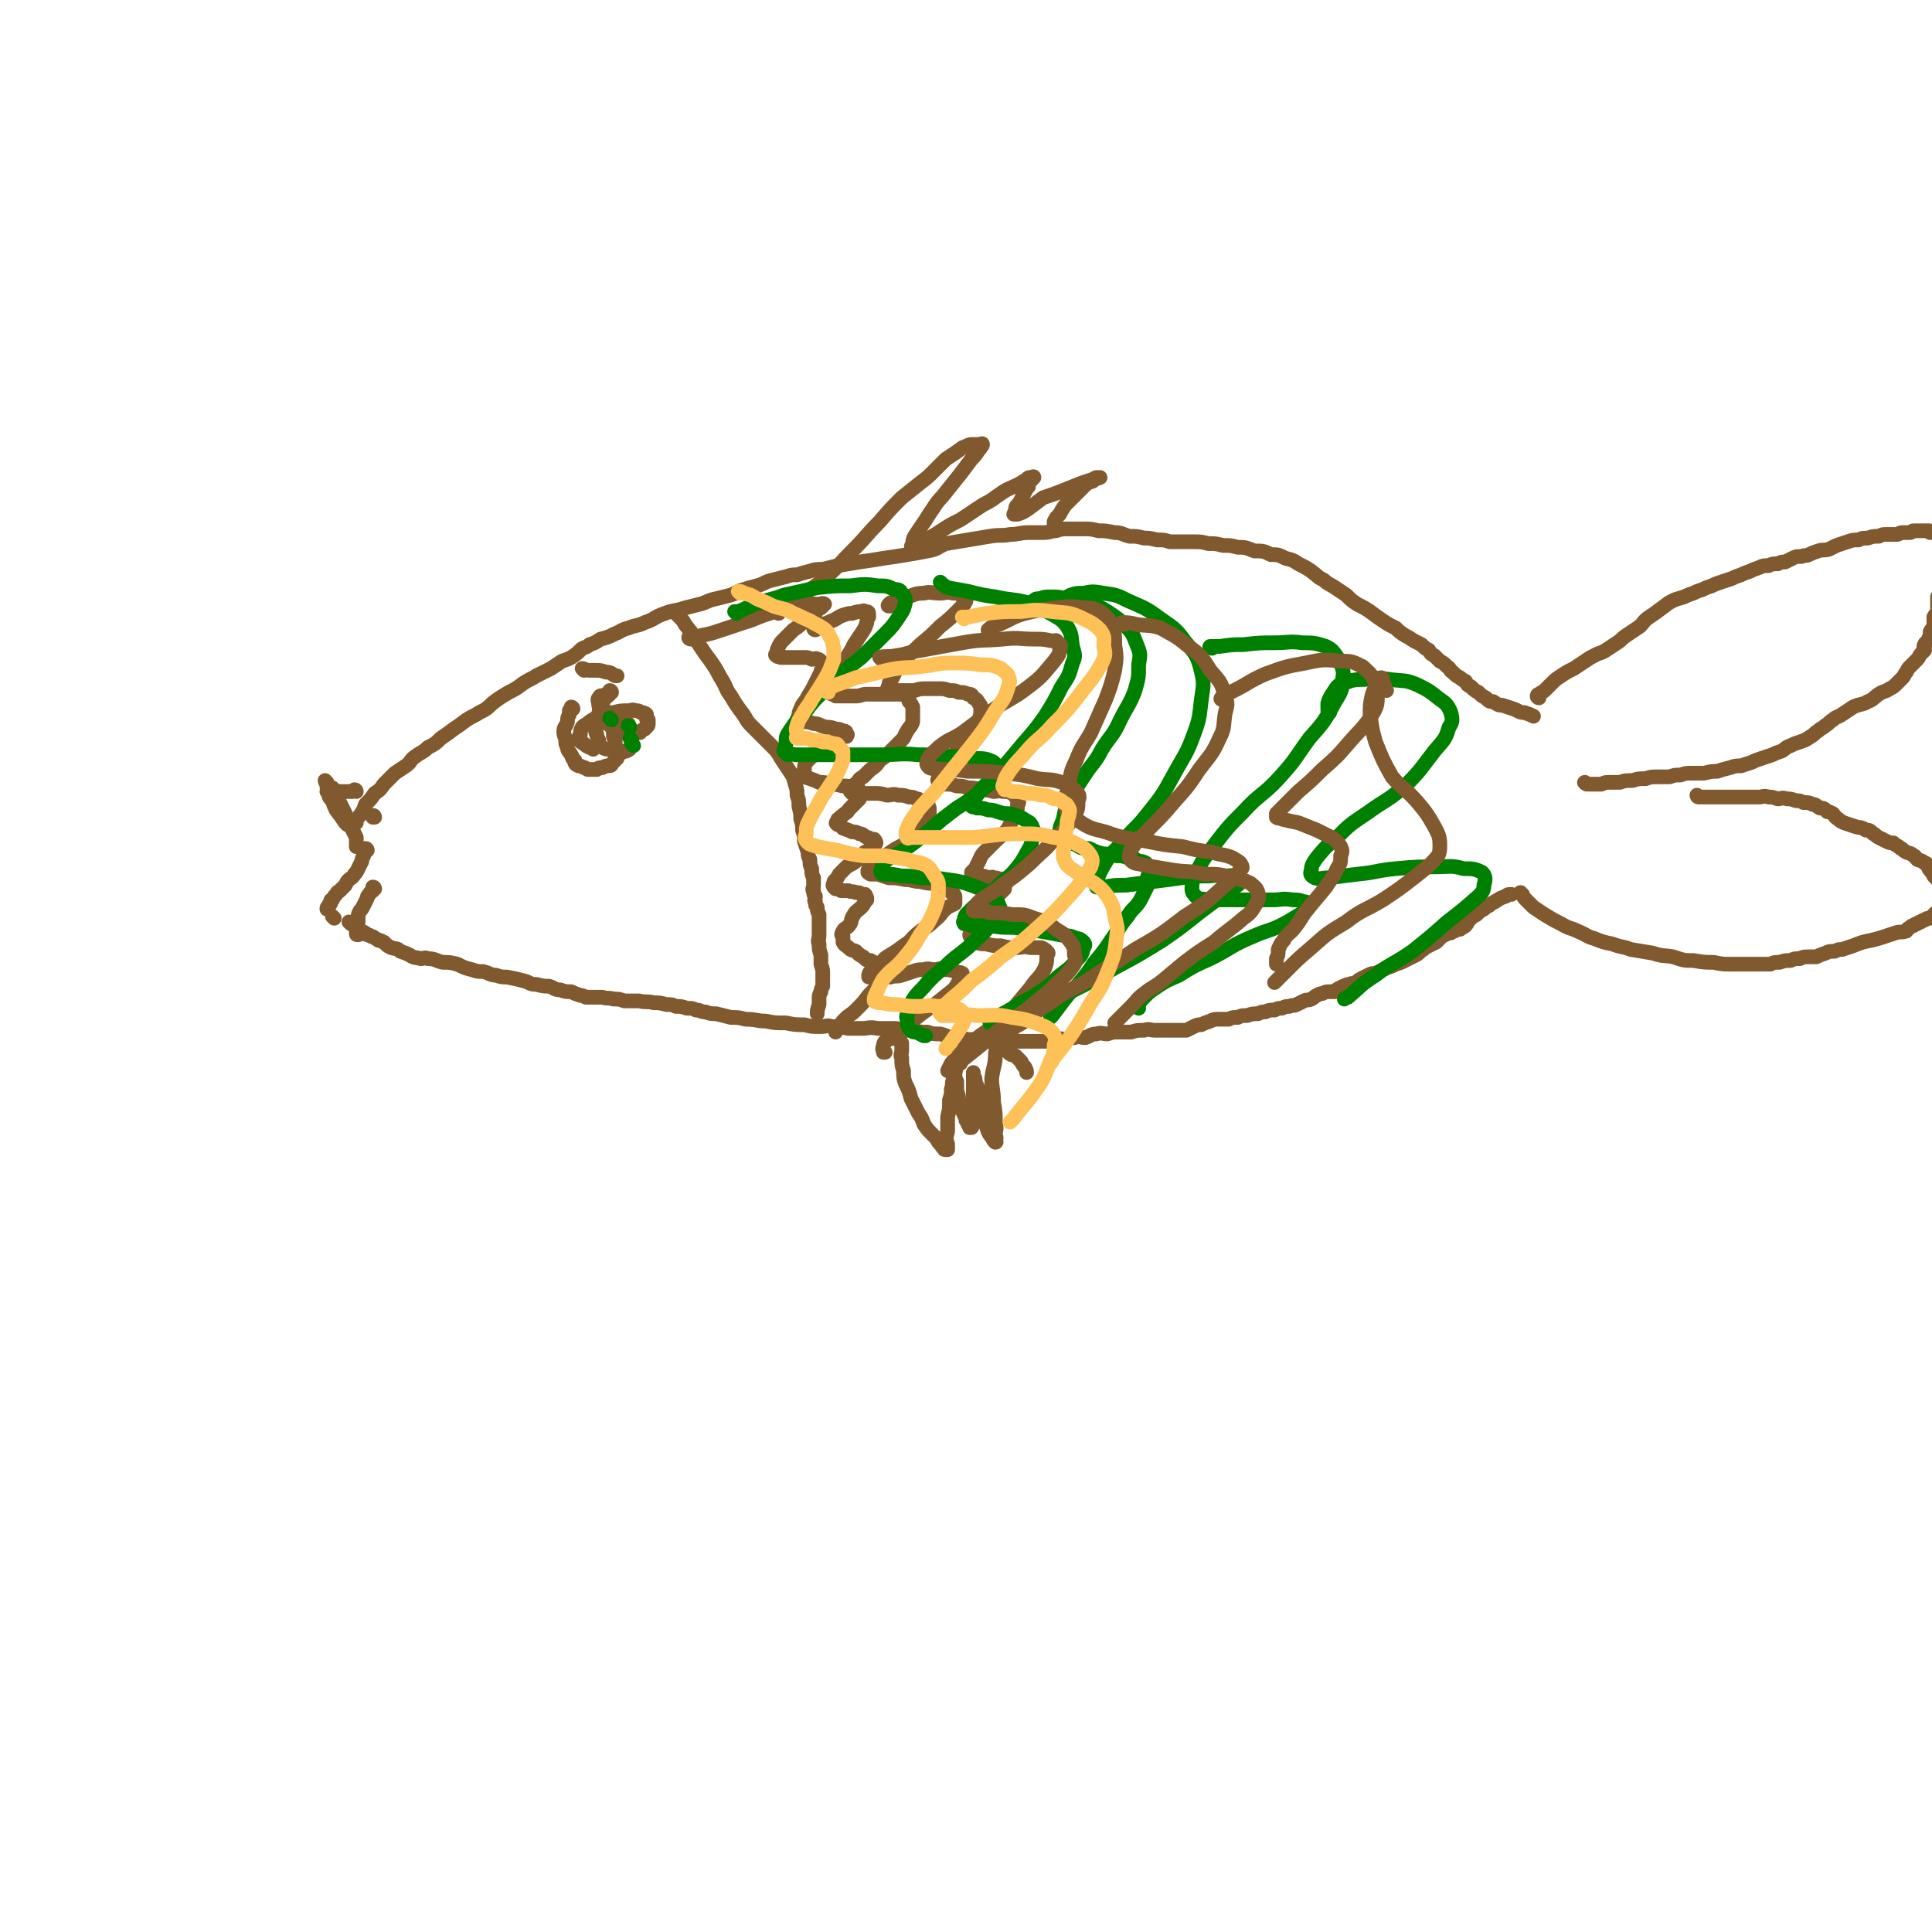 <svg viewBox='0 0 1052 1052' version='1.1' xmlns='http://www.w3.org/2000/svg' xmlns:xlink='http://www.w3.org/1999/xlink'><g fill='none' stroke='#81592F' stroke-width='8' stroke-linecap='round' stroke-linejoin='round'><path d='M194,448c0,0 -1,0 -1,-1 0,0 1,0 1,0 1,-2 1,-2 2,-3 2,-3 2,-3 3,-6 3,-3 3,-3 5,-6 3,-2 3,-2 5,-5 3,-3 3,-3 6,-6 3,-2 3,-2 6,-4 3,-2 2,-3 5,-5 4,-3 4,-2 7,-5 4,-2 4,-2 7,-5 3,-2 3,-2 7,-5 3,-2 3,-2 7,-5 3,-2 4,-2 7,-4 4,-2 4,-2 7,-5 4,-3 4,-3 9,-6 4,-2 4,-2 8,-5 3,-2 4,-2 7,-4 4,-2 4,-2 8,-4 3,-2 3,-2 6,-4 3,-1 3,-1 5,-2 3,-2 3,-2 5,-4 2,-2 3,-1 5,-3 3,-1 3,-1 6,-3 4,-1 4,-1 8,-3 3,-1 3,-2 7,-3 5,-2 5,-1 9,-3 6,-2 5,-3 11,-5 5,-2 5,-1 11,-3 4,-1 4,-1 8,-2 4,-1 4,-2 9,-3 4,-1 4,-1 8,-2 3,-1 3,-2 7,-3 3,-1 3,-1 7,-2 4,-1 4,-2 8,-3 4,-1 4,-1 8,-2 3,-1 3,-1 6,-1 3,-1 3,-1 7,-2 3,-1 3,-1 7,-1 4,-1 4,-1 8,-2 6,-1 6,-1 12,-2 7,-1 7,-1 13,-2 7,-1 7,-1 13,-2 6,-1 6,-1 11,-2 6,-1 5,-2 10,-4 6,-1 6,-1 12,-2 6,-1 6,-1 12,-2 6,-1 6,0 11,-1 5,0 5,-1 10,-1 4,0 4,0 8,0 4,0 4,-1 7,-1 3,-1 3,-1 7,-1 4,0 4,0 8,0 4,0 4,0 8,1 4,0 4,0 9,1 4,0 4,1 8,2 4,0 4,0 8,1 3,0 3,0 7,1 4,0 4,0 7,1 4,0 4,0 7,0 3,0 3,0 6,0 4,0 4,0 8,1 4,0 4,0 8,1 4,0 4,0 8,1 4,0 4,0 9,2 5,0 5,0 9,2 4,0 4,0 8,2 4,1 4,1 7,3 4,2 4,2 7,4 4,3 3,3 7,5 2,2 3,2 6,4 3,2 3,2 6,4 3,3 3,3 6,5 4,2 4,2 7,4 4,3 4,3 7,5 3,2 3,2 7,4 2,2 2,2 5,4 2,1 2,1 5,3 2,1 2,1 4,2 2,2 2,2 4,3 1,2 1,2 3,3 1,1 1,1 3,3 2,1 2,1 4,3 2,1 1,2 3,3 2,2 2,2 4,3 1,1 1,1 3,2 1,2 1,2 3,3 2,2 2,2 4,3 2,2 2,2 4,3 2,2 2,2 4,2 3,2 3,2 5,2 3,1 3,1 6,2 3,1 3,2 6,2 3,1 3,1 5,2 0,0 0,0 0,0 '/><path d='M191,503c0,0 -1,-1 -1,-1 1,1 1,1 3,2 0,1 1,1 2,2 1,0 1,1 2,1 2,1 2,1 3,2 2,0 1,1 3,1 1,1 2,1 3,2 2,0 2,1 3,1 2,2 2,2 4,3 3,1 3,0 5,2 3,1 3,1 5,2 3,2 3,1 6,2 2,0 2,-1 4,0 4,0 4,1 8,2 4,0 4,0 8,1 4,2 4,2 8,3 3,1 3,1 6,1 4,1 4,2 7,2 3,1 3,1 6,1 5,1 5,1 9,2 4,1 3,2 7,2 4,1 4,1 7,1 3,1 3,2 6,2 3,1 3,1 6,1 2,1 2,1 5,2 1,0 1,0 3,1 2,0 2,0 3,0 3,0 3,0 6,0 3,1 3,0 6,1 3,0 3,0 6,1 4,0 4,0 8,0 4,1 4,0 8,1 3,0 3,0 7,1 3,0 3,0 5,1 3,0 3,0 6,1 3,0 3,0 5,1 3,0 2,1 5,1 3,1 3,1 6,1 4,1 4,1 8,2 4,0 4,0 8,1 6,0 6,1 11,1 5,1 5,1 11,1 5,1 5,1 10,1 4,1 4,1 9,1 3,0 3,-1 6,0 4,0 4,0 9,1 3,0 3,0 7,0 4,0 4,-1 9,0 5,0 5,0 10,0 5,1 5,1 10,1 3,1 3,1 7,1 3,1 3,1 7,1 4,1 4,2 8,2 3,1 3,0 7,1 3,0 3,0 7,1 3,0 3,0 6,0 3,0 3,0 6,0 3,0 3,0 7,0 3,0 3,0 6,0 2,0 2,0 5,0 3,0 3,0 6,0 2,-1 2,-1 5,-1 3,-1 3,0 5,0 2,-1 2,-1 5,-1 3,-1 3,0 6,0 3,-1 3,-2 6,-2 3,-1 3,0 6,0 3,-1 3,-1 6,-1 3,0 3,0 7,0 3,-1 3,-1 7,-1 3,-1 3,0 6,0 3,0 3,0 6,0 1,0 1,0 3,0 2,0 2,0 4,0 2,0 2,0 4,0 2,-1 2,-1 4,-2 2,-1 2,-1 4,-1 2,-1 2,-1 5,-2 2,-1 2,-1 5,-1 2,0 2,0 5,0 2,-1 2,-1 5,-1 2,-1 2,-1 5,-1 3,-1 3,-1 6,-1 2,-1 2,-1 4,-1 2,-1 2,-1 5,-1 2,-1 2,-1 4,-1 2,-1 2,-1 4,-1 2,-1 2,0 4,-1 2,-1 2,-1 4,-2 2,-1 2,0 4,-1 2,-1 1,-1 3,-2 2,-1 2,-1 3,-1 2,-1 2,-1 4,-1 1,0 2,0 3,0 1,-1 0,-1 1,-1 1,-1 1,-1 2,-1 1,-1 1,-1 2,-1 1,-1 2,-1 3,-1 1,-1 1,0 3,-1 2,-1 1,-1 3,-2 2,-1 2,-1 4,-2 2,-1 2,-1 4,-1 2,-1 2,-1 4,-2 2,-1 2,-1 5,-2 2,-1 2,-1 5,-2 2,-1 2,-1 4,-2 2,-1 2,-1 4,-2 2,-1 2,-2 4,-3 1,-1 1,-1 3,-2 2,-1 2,-1 4,-2 1,-1 1,-1 2,-2 1,-1 1,-1 1,-1 1,-1 1,-1 2,-1 1,-1 0,-1 1,-1 1,-1 1,0 2,0 1,-1 1,-1 2,-1 1,-1 2,-1 3,-1 1,-1 2,-1 3,-2 1,-1 1,-2 2,-3 2,-2 2,-2 4,-3 2,-2 2,-2 4,-3 1,-1 1,-1 3,-2 1,-1 1,-1 3,-2 3,-2 3,-2 6,-3 1,-1 1,-1 3,-1 '/><path d='M838,380c0,0 -1,0 -1,-1 0,0 0,-1 1,-1 1,-1 2,-1 3,-2 2,-2 2,-2 4,-4 2,-2 2,-2 5,-4 3,-2 3,-2 7,-4 3,-2 3,-2 6,-4 3,-2 3,-2 7,-4 3,-1 3,-1 6,-3 3,-2 3,-2 6,-4 2,-2 2,-2 5,-4 3,-2 3,-2 6,-4 2,-2 2,-3 5,-5 3,-2 3,-2 7,-5 3,-2 2,-2 6,-4 2,-1 3,-1 6,-2 2,-1 2,-1 5,-2 2,-1 2,-1 5,-2 2,-1 2,-1 5,-2 2,-1 2,-1 5,-2 3,-1 3,-1 6,-2 2,-1 2,-1 5,-2 2,-1 2,-1 5,-2 2,-1 2,-1 5,-2 2,-1 2,-1 5,-1 2,-1 2,-1 5,-1 2,-1 2,-1 4,-1 2,-1 2,-1 4,-2 2,-1 2,-1 5,-1 2,-1 2,0 4,-1 2,-1 2,-1 5,-2 3,-1 3,0 6,-1 2,-1 2,-1 4,-2 3,-1 3,-1 6,-2 3,-1 3,-1 6,-1 2,-1 2,-1 5,-1 3,-1 3,-1 6,-1 2,-1 2,-1 5,-1 3,0 3,0 5,0 1,0 1,-1 3,-1 2,0 2,0 4,0 1,0 1,-1 2,-1 1,0 1,0 2,0 1,0 1,0 2,0 1,0 1,0 2,0 0,0 0,0 1,0 1,0 1,0 1,0 1,0 1,0 1,1 0,0 0,0 0,0 '/><path d='M864,427c0,0 -2,-1 -1,-1 0,0 1,1 2,1 1,0 1,0 3,0 2,0 2,0 4,0 2,-1 2,-1 5,-1 2,0 2,0 5,0 3,-1 3,-1 7,-1 3,-1 3,-1 7,-1 3,-1 3,-1 7,-1 3,0 3,0 6,0 3,-1 3,-1 6,-1 3,-1 3,-1 7,-1 3,0 3,0 6,0 4,-1 4,-1 7,-1 3,-1 3,-1 7,-2 3,-1 3,-1 6,-1 3,-1 3,-1 6,-2 2,-1 2,-1 5,-2 3,-1 3,-1 6,-2 2,-1 2,-1 5,-2 2,-1 2,-2 5,-3 2,-1 2,-1 5,-2 3,-1 3,-1 6,-3 2,-1 2,-2 4,-3 2,-2 2,-1 4,-3 2,-1 2,-2 4,-3 2,-2 2,-1 5,-3 3,-2 3,-2 6,-4 4,-2 5,-1 8,-3 3,-1 3,-2 6,-4 3,-2 3,-1 6,-3 2,-1 2,-1 4,-3 1,-1 1,-1 3,-3 1,-1 1,-2 2,-3 1,-2 1,-2 2,-3 1,-1 1,-1 2,-2 1,-1 1,-1 2,-2 1,-1 1,-2 2,-3 1,-1 1,-1 2,-2 0,-1 -1,-2 0,-3 0,-1 1,-1 2,-2 0,-1 0,-1 1,-3 0,-1 0,-1 0,-2 1,-2 1,-1 2,-3 0,-1 0,-1 0,-2 0,-2 0,-2 0,-3 1,-2 1,-1 2,-3 0,-1 0,-1 0,-3 0,-2 0,-2 0,-5 0,0 0,0 0,0 '/><path d='M925,434c-1,0 -1,-1 -1,-1 0,0 0,1 1,1 1,0 1,0 2,0 1,0 1,0 2,0 3,0 3,0 6,0 2,0 2,0 5,0 2,0 2,0 4,0 2,0 2,0 5,0 2,0 2,0 5,0 2,0 2,0 4,0 2,0 2,-1 5,0 2,0 2,0 5,1 2,0 2,-1 5,0 2,0 2,0 5,1 2,0 2,0 4,1 3,0 3,0 5,1 2,0 2,1 4,2 2,0 2,0 4,2 1,0 1,0 3,1 1,1 1,2 3,3 1,1 1,1 3,2 3,1 3,1 6,2 3,1 3,0 6,2 2,0 2,0 4,2 1,0 1,1 3,2 2,1 2,1 4,2 2,1 2,1 4,1 2,2 2,1 4,3 1,0 1,1 3,2 2,1 2,0 4,2 1,0 1,1 2,2 2,1 2,0 4,2 1,0 1,0 2,2 0,0 0,1 1,2 1,1 1,1 2,3 1,1 1,1 2,2 1,2 1,2 2,3 1,2 1,2 2,3 1,2 1,2 2,3 0,1 0,2 0,2 1,2 1,2 2,3 0,2 0,2 0,4 0,1 1,1 1,3 0,1 0,1 0,3 0,1 0,1 0,3 0,2 0,2 0,4 0,0 0,0 0,1 '/><path d='M829,487c0,0 -2,-1 -1,-1 1,1 1,2 3,4 2,2 2,2 4,4 3,2 3,2 6,4 5,3 5,3 9,5 5,3 5,2 9,4 5,2 5,3 9,4 5,2 5,2 10,3 5,2 5,1 10,3 6,1 6,1 12,2 6,2 6,1 11,2 6,2 6,2 11,2 6,1 6,1 11,1 5,1 5,1 9,1 4,0 4,0 8,0 5,0 5,0 9,0 3,0 3,0 5,0 2,-1 2,-1 5,-1 3,-1 3,-1 6,-1 2,-1 2,-1 5,-1 2,-1 2,-1 5,-1 2,0 2,0 4,0 2,-1 2,-1 5,-2 2,-1 2,-1 5,-1 2,-1 2,-1 4,-1 3,-1 3,-1 6,-2 5,-2 5,-2 10,-3 4,-1 4,-1 7,-2 3,-1 3,-1 6,-2 3,-1 3,0 6,-1 1,-1 0,-1 2,-2 1,-1 1,-1 2,-1 1,-1 1,-1 2,-1 1,-1 1,-1 2,-1 1,-1 1,-1 2,-1 1,-1 1,-1 3,-1 1,-1 1,-1 2,-2 1,-1 1,-1 2,-2 1,-1 1,-1 2,-2 0,0 0,0 0,0 '/><path d='M369,335c0,0 -1,-1 -1,-1 1,1 1,1 2,2 2,2 2,2 3,4 4,5 4,5 7,10 2,3 2,3 4,6 3,4 3,4 5,7 2,3 2,4 4,7 3,5 2,5 5,9 3,5 3,5 6,9 3,4 2,4 5,7 3,3 3,3 6,6 3,3 3,3 6,6 3,3 3,4 5,7 2,3 2,3 4,6 2,3 2,3 3,7 1,3 1,3 1,6 1,3 1,3 1,6 1,4 1,4 1,7 1,3 1,3 1,6 1,3 1,3 1,6 1,3 1,3 2,6 0,2 0,2 1,4 0,3 0,3 1,5 0,3 0,3 1,5 0,2 0,2 0,4 0,2 -1,2 0,3 0,2 0,2 1,3 0,2 -1,2 0,3 0,2 0,2 1,3 0,2 0,2 1,4 0,2 0,2 0,4 0,2 0,2 0,3 0,2 0,2 0,4 0,3 -1,3 0,5 0,3 0,3 1,6 0,3 0,3 0,5 1,3 1,3 1,5 0,2 0,2 0,4 0,2 0,2 0,3 -1,2 -1,2 -1,3 -1,2 -1,2 -1,4 0,2 0,2 0,3 -1,3 -1,3 -1,5 '/><path d='M312,386c0,0 0,-1 -1,-1 0,0 0,0 0,1 -1,0 0,0 -1,1 0,1 0,1 0,2 -1,2 -1,2 -1,4 -1,3 -2,3 -2,5 0,2 0,2 1,4 0,3 0,3 1,5 0,2 1,2 2,4 1,1 0,2 2,3 0,2 0,2 2,3 1,0 1,0 3,1 1,0 0,0 2,1 1,0 1,0 2,0 1,0 1,0 3,0 1,-1 1,-1 3,-1 2,-1 2,-1 3,-1 1,0 2,0 2,-1 1,-1 1,-1 2,-2 0,-1 0,0 1,-1 0,-1 0,-1 0,-2 0,-1 0,-1 0,-1 0,-1 0,-1 0,-2 -1,-2 -1,-1 -1,-3 0,-1 0,-1 0,-2 -1,-2 -1,-1 -1,-3 0,-1 0,-1 0,-2 0,-1 0,-1 0,-2 0,0 0,0 0,0 '/><path d='M318,365c0,0 -1,-1 -1,-1 1,0 2,1 4,1 1,0 1,0 3,0 3,0 3,0 6,1 3,0 3,1 5,2 0,0 0,0 1,0 '/><path d='M333,377c0,0 0,-1 -1,-1 0,0 0,1 0,2 -1,0 -1,0 -2,1 -2,0 -3,-1 -4,1 -1,1 0,2 0,4 1,3 1,3 2,6 2,2 2,2 3,4 2,2 2,2 3,3 2,0 2,0 3,1 2,0 2,0 3,1 1,0 1,0 2,0 1,0 1,0 2,0 1,0 1,0 2,0 1,0 2,0 2,0 1,0 1,-1 1,-1 1,-1 2,-1 2,-1 1,-1 1,-1 1,-1 1,-1 1,-1 1,-2 0,-1 0,-1 0,-2 -1,0 -1,0 -1,-1 0,-1 0,-1 0,-2 -1,-1 -2,-1 -3,-1 -1,-1 -1,-1 -3,-1 -2,-1 -2,0 -4,0 -4,0 -4,0 -8,1 -3,0 -3,0 -7,2 -3,1 -3,1 -6,3 -2,2 -2,1 -4,3 -1,2 -1,2 -1,4 -1,1 -1,2 0,3 0,1 0,1 2,2 1,1 1,1 3,2 1,0 1,0 2,1 '/><path d='M331,379c0,0 0,-1 -1,-1 -1,1 -1,1 -1,3 -1,2 -2,2 -2,4 -1,3 -1,3 -1,6 -1,3 -1,3 -1,5 -1,2 -1,2 0,4 0,1 0,1 1,3 0,1 0,1 0,2 1,1 1,1 2,2 2,1 2,1 4,1 2,1 2,1 3,2 2,0 2,0 3,0 1,0 1,-1 2,-1 1,0 1,0 1,0 2,-1 2,-1 2,-2 1,-1 1,-1 1,-2 0,-1 0,-1 0,-2 0,-1 0,-1 0,-2 -1,-2 -1,-2 -1,-4 -1,-2 0,-2 -1,-3 -1,-1 -1,-2 -2,-2 -1,0 -1,0 -2,1 0,0 0,0 0,0 '/></g>
<g fill='none' stroke='#008000' stroke-width='8' stroke-linecap='round' stroke-linejoin='round'><path d='M333,392c0,0 -1,-1 -1,-1 '/><path d='M344,403c0,0 -1,-1 -1,-1 '/><path d='M343,396c0,0 -1,-1 -1,-1 '/><path d='M345,406c0,0 -1,-1 -1,-1 '/></g>
<g fill='none' stroke='#81592F' stroke-width='8' stroke-linecap='round' stroke-linejoin='round'><path d='M204,445c0,0 0,-1 -1,-1 0,0 0,0 0,1 '/><path d='M194,431c0,0 0,-1 -1,-1 0,0 0,1 -1,1 -1,0 -1,0 -1,0 -1,0 -1,0 -2,0 -2,0 -2,0 -3,0 -1,0 -1,0 -3,0 -1,0 -1,0 -3,0 -1,0 -1,0 -2,0 0,0 0,0 0,0 '/><path d='M182,430c0,0 -1,-1 -1,-1 0,0 1,1 1,2 0,1 0,1 0,2 0,2 0,2 0,3 0,1 0,1 0,1 '/><path d='M178,426c0,0 -1,-1 -1,-1 0,1 1,1 1,3 0,1 0,1 1,3 0,3 0,3 2,5 1,3 1,3 2,5 3,4 3,4 5,7 0,0 1,0 1,1 '/><path d='M183,433c0,0 -1,-1 -1,-1 0,1 1,1 2,3 1,2 1,2 2,4 1,2 1,2 2,4 1,3 1,3 2,5 1,2 1,2 2,4 1,2 1,2 2,4 0,2 0,2 0,4 0,0 0,1 0,1 '/><path d='M200,463c0,0 0,-1 -1,-1 0,0 0,1 0,2 -1,1 -1,1 -1,2 -1,2 -1,2 -1,3 -1,2 -1,2 -2,4 -1,2 -1,2 -2,3 -1,2 -2,2 -3,3 -1,1 -1,1 -2,3 -1,1 -1,1 -3,3 -1,1 -1,0 -2,2 -1,1 -1,1 -2,3 -1,0 -1,0 -1,2 -1,0 -1,1 -1,2 -1,0 -1,0 -1,1 0,0 0,0 0,0 '/><path d='M204,484c0,0 0,-1 -1,-1 0,0 0,1 0,2 -1,1 -1,0 -2,2 -1,1 -1,1 -1,2 -1,2 -1,2 -2,4 -1,2 -1,2 -2,3 -1,2 -1,2 -1,3 0,1 0,1 0,3 0,1 -1,0 -1,2 0,0 0,1 0,2 0,0 0,0 0,1 0,1 0,1 0,1 0,1 0,1 1,1 1,0 1,-1 3,-1 0,0 0,0 0,0 '/><path d='M182,500c0,0 -1,-1 -1,-1 '/><path d='M376,348c0,0 -1,0 -1,-1 0,0 1,0 1,0 3,-1 3,0 6,-1 5,-1 5,-1 11,-3 6,-2 6,-2 12,-4 7,-2 7,-3 14,-5 5,-2 5,-1 10,-3 5,-1 5,-1 10,-2 3,-1 3,0 6,0 2,0 3,-1 4,0 0,0 -1,1 -2,2 -2,1 -2,1 -3,3 -3,2 -3,2 -6,4 -3,3 -3,3 -6,5 -3,3 -3,3 -5,5 -2,2 -2,2 -3,4 -1,2 -1,2 -1,4 -1,0 -1,1 0,1 0,1 1,0 2,1 2,0 2,0 4,0 2,0 2,0 4,0 3,0 3,0 5,0 2,0 2,0 4,1 2,0 2,-1 3,0 1,0 1,0 2,1 1,1 0,1 1,2 0,1 0,1 0,2 -1,1 -1,1 -1,2 -2,4 -2,4 -4,8 -2,4 -2,3 -4,7 -2,3 -2,2 -3,5 -1,2 -1,2 -1,4 -1,1 -1,2 0,3 0,0 0,0 0,0 1,0 1,0 1,0 4,0 4,0 7,1 3,0 3,1 7,2 2,0 3,0 5,1 2,0 2,0 4,1 2,0 2,1 2,2 1,0 0,0 0,1 -2,0 -2,0 -3,1 -3,1 -3,1 -6,3 -3,3 -3,3 -7,5 -3,2 -3,2 -5,4 -2,2 -2,3 -2,5 -1,2 0,2 1,4 0,1 1,0 2,1 3,1 3,1 5,2 3,0 3,0 6,1 3,0 3,0 7,1 3,0 3,0 5,1 2,0 2,0 3,1 1,0 1,0 2,2 0,0 0,0 0,1 -1,1 -1,1 -1,2 -1,1 -1,1 -2,2 -2,2 -2,2 -3,3 -2,2 -1,2 -3,3 -2,2 -2,1 -3,3 -1,0 -1,0 -1,2 -1,0 -1,0 0,1 0,0 0,-1 0,0 2,0 2,1 3,2 3,1 3,1 5,2 2,0 2,0 4,1 2,0 2,1 4,2 1,0 1,0 2,1 1,0 2,0 2,0 1,1 1,2 1,2 -1,2 -1,2 -1,2 -2,2 -3,2 -5,3 -2,2 -2,3 -4,4 -3,3 -3,2 -6,4 -2,2 -2,2 -4,4 -1,2 -1,2 -2,3 -1,1 -1,1 -1,2 -1,1 0,2 0,2 1,1 1,1 1,1 2,0 2,0 3,1 2,0 2,0 4,0 2,1 2,0 4,1 2,0 2,0 3,1 1,0 2,0 2,0 1,1 0,1 1,2 0,0 0,0 0,1 -1,1 -1,1 -1,1 -1,2 -1,2 -2,3 -2,2 -3,2 -4,4 -2,3 -1,3 -2,5 -2,3 -3,2 -4,4 -1,2 -1,2 0,3 0,2 0,2 0,3 1,2 2,2 3,3 2,2 2,1 4,2 2,2 2,2 4,3 2,2 2,2 4,2 2,1 2,1 3,2 1,0 1,1 2,1 1,1 2,1 2,2 0,1 0,1 0,1 -1,2 -1,2 -1,3 -1,2 -1,2 -2,4 -2,3 -2,3 -5,6 -3,4 -3,4 -7,8 -3,3 -3,2 -6,5 -3,3 -2,3 -5,6 0,0 0,0 0,1 '/><path d='M444,343c0,0 -1,0 -1,-1 0,0 1,0 1,0 2,-1 2,-1 4,-2 3,-1 3,-1 5,-2 3,-1 3,-2 6,-3 3,-1 3,-1 5,-1 3,-1 3,-1 5,-1 1,0 1,-1 2,0 1,0 2,0 2,1 0,1 0,1 0,2 -1,1 -1,2 -1,3 -1,3 -1,3 -3,6 -2,3 -2,3 -4,6 -2,4 -2,4 -4,7 -2,3 -2,3 -3,6 -2,3 -2,3 -3,5 -1,2 -1,2 -2,3 -1,2 -1,2 -1,4 0,0 -1,1 0,1 0,1 0,0 1,1 1,0 1,0 2,1 2,0 2,0 4,0 4,0 4,0 7,0 3,0 3,-1 6,-1 3,0 3,0 6,0 2,0 2,0 5,0 2,0 2,0 4,0 2,0 2,0 3,0 2,0 2,0 3,1 2,1 2,1 2,3 1,1 1,1 2,3 0,2 0,2 0,4 0,2 0,3 0,4 -1,3 -2,3 -3,5 -2,3 -1,3 -3,5 -3,3 -3,3 -6,6 -3,3 -3,3 -6,5 -2,3 -2,3 -5,5 -2,2 -2,2 -4,4 -2,1 -2,1 -3,3 -1,1 -1,0 -2,2 -1,0 -1,1 -1,2 -1,0 -1,0 -1,1 0,0 0,-1 0,0 1,0 1,1 1,1 2,0 2,0 3,0 2,0 2,0 4,0 3,0 3,0 5,0 3,0 3,0 7,1 3,0 3,-1 6,0 3,0 3,0 6,1 2,0 2,0 4,1 2,0 2,1 3,2 2,0 2,0 3,1 1,0 0,1 1,2 0,1 0,1 0,3 -1,2 -1,2 -2,4 -2,3 -2,3 -4,5 -2,3 -2,3 -5,5 -3,3 -3,3 -7,5 -3,2 -3,2 -6,4 -2,2 -3,2 -5,4 -2,1 -2,0 -3,2 -1,0 -1,0 -1,2 -1,0 0,0 0,1 0,0 -1,0 0,0 0,1 0,0 1,1 2,0 2,0 4,0 3,1 3,1 6,2 4,0 4,0 9,1 4,0 4,1 8,1 4,1 4,1 8,1 2,1 2,1 5,2 2,1 2,1 4,3 1,0 1,0 2,2 0,1 0,1 0,2 0,1 0,1 0,2 -2,1 -2,1 -4,2 -4,3 -3,4 -7,7 -4,4 -4,3 -9,7 -4,3 -3,4 -8,7 -4,3 -4,3 -9,6 -3,2 -2,3 -5,5 -2,2 -2,2 -4,3 -1,1 -1,2 -1,2 0,1 0,1 0,1 1,0 1,0 2,0 2,0 2,0 4,0 3,0 3,0 6,0 3,-1 3,0 6,-1 3,-1 3,-1 6,-2 3,-1 3,-1 6,-1 3,-1 3,0 6,0 2,0 2,-1 4,0 2,0 2,0 4,0 2,1 2,0 3,1 1,0 1,0 2,1 1,0 1,-1 1,0 0,0 1,0 1,0 -1,2 -1,2 -1,3 -2,3 -2,4 -4,6 -5,4 -5,4 -10,8 -6,4 -6,4 -11,8 -5,4 -4,5 -9,9 -3,2 -4,1 -7,3 -1,1 -1,2 -1,3 -1,1 0,2 0,3 0,0 0,0 1,0 '/><path d='M485,330c0,0 0,-1 -1,-1 0,0 -1,1 0,1 0,0 0,-1 0,-1 1,-1 1,-1 2,-1 4,-2 4,-2 8,-3 4,-1 4,-2 9,-2 4,-1 4,0 9,0 3,0 3,-1 7,0 3,0 3,0 5,2 1,0 1,1 2,2 0,1 -1,1 -1,2 -2,2 -2,2 -4,4 -4,4 -4,4 -9,8 -5,5 -5,5 -11,10 -5,5 -5,4 -10,10 -3,3 -3,4 -5,8 -1,2 -2,2 -2,4 -1,2 -1,3 0,4 0,0 0,0 1,0 3,-1 3,-1 5,-1 4,0 4,0 8,0 3,-1 3,-1 7,-1 3,0 3,0 6,0 3,0 3,0 6,1 3,0 3,0 5,1 3,0 3,0 5,1 2,0 2,0 3,2 2,1 2,1 3,3 1,1 1,1 1,2 0,2 0,2 0,4 -1,3 -1,3 -2,5 -2,4 -2,4 -4,7 -3,4 -3,4 -7,8 -2,3 -3,3 -5,6 -2,3 -3,3 -4,5 -1,2 -1,2 -1,4 -1,1 0,1 0,2 1,0 1,1 1,1 2,0 2,0 3,0 3,0 3,0 6,1 3,0 3,0 6,1 3,0 3,0 7,1 3,0 3,0 7,1 3,0 3,-1 5,0 3,0 3,0 5,1 1,0 1,0 2,2 1,0 1,0 1,2 1,1 1,1 0,2 0,3 0,3 -1,5 -2,4 -2,4 -4,8 -3,4 -3,3 -7,7 -3,3 -3,3 -6,6 -2,2 -2,3 -3,5 -1,2 -1,2 -2,4 -1,1 -1,1 -2,2 0,1 0,2 0,2 1,1 1,0 2,0 2,0 2,-1 3,0 2,0 2,0 4,1 2,0 2,-1 3,0 2,0 2,0 3,1 1,0 1,-1 2,0 1,0 1,0 1,1 1,0 0,0 0,1 1,0 1,0 0,1 0,1 0,1 0,2 -2,2 -2,2 -4,4 -3,3 -2,4 -5,7 -2,3 -3,3 -5,6 -2,3 -2,3 -3,5 -1,2 -1,2 -2,3 0,1 1,2 1,2 1,1 1,1 2,2 3,1 3,1 6,1 4,1 4,1 8,1 4,1 4,1 8,1 4,0 4,-1 8,0 3,0 3,0 6,0 2,1 2,1 3,2 1,1 1,1 0,2 0,4 0,4 -1,7 -3,6 -4,5 -8,11 -5,6 -5,6 -10,12 -6,5 -7,5 -13,11 -6,4 -6,4 -11,9 -5,4 -5,4 -9,9 -1,2 -1,2 -2,4 '/><path d='M424,334c0,0 -1,0 -1,-1 1,-1 2,-1 3,-2 4,-3 5,-3 9,-6 7,-5 7,-4 14,-10 9,-8 8,-8 16,-16 7,-7 7,-8 14,-15 6,-7 6,-7 12,-13 5,-4 5,-4 10,-8 4,-3 4,-3 8,-7 3,-3 3,-3 6,-6 3,-2 3,-2 6,-4 3,-2 2,-2 5,-3 2,-1 2,-1 4,-1 2,0 2,0 3,0 1,0 2,-1 2,0 0,0 0,1 -1,1 0,1 0,1 -1,2 -2,3 -2,3 -4,5 -3,4 -3,4 -6,8 -4,5 -4,5 -8,10 -3,4 -4,4 -7,9 -3,4 -3,5 -6,9 -2,3 -2,3 -4,6 -1,2 -1,2 -1,5 -1,0 -1,1 0,1 1,0 2,-1 4,-2 5,-3 5,-3 10,-6 6,-4 6,-4 12,-7 6,-4 6,-4 12,-8 6,-3 5,-3 11,-7 3,-2 4,-2 8,-4 2,-1 2,-1 5,-3 1,-1 1,-1 2,-1 1,0 2,-1 2,0 0,0 -1,1 -2,2 -1,1 -1,1 -1,3 -1,1 -1,1 -2,3 -1,2 -1,2 -2,4 -1,2 -1,2 -2,3 -1,1 -1,1 -1,3 -1,1 0,1 -1,2 0,0 0,0 0,0 1,0 1,0 2,0 3,-1 3,-1 6,-3 4,-3 4,-3 8,-6 6,-2 6,-2 11,-4 5,-2 5,-2 10,-4 3,-1 3,-1 6,-2 2,-1 1,-1 3,-1 1,0 1,0 1,0 -2,1 -2,0 -4,2 -3,1 -3,1 -5,3 -3,3 -3,3 -5,5 -3,3 -3,3 -5,5 -2,3 -2,3 -3,5 -2,2 -2,2 -3,4 0,1 0,2 0,3 2,1 2,0 4,1 0,0 0,0 0,0 '/><path d='M491,568c0,0 -1,-1 -1,-1 0,0 0,0 1,1 0,0 0,0 0,1 0,1 0,1 0,3 0,2 -1,2 0,4 0,4 0,4 1,7 0,4 0,4 1,7 2,4 2,4 3,8 2,4 2,4 4,8 2,3 2,3 3,6 2,3 2,3 4,5 2,2 2,2 3,3 1,2 1,2 2,3 1,1 1,2 2,2 0,1 0,1 1,1 1,0 1,0 1,0 0,-2 0,-2 0,-3 -1,-3 -1,-3 0,-7 0,-4 0,-4 0,-8 1,-4 1,-4 1,-9 1,-3 1,-3 1,-6 1,-2 0,-2 1,-5 0,-2 0,-2 1,-3 0,-1 -1,-1 0,-2 0,-1 1,0 0,0 0,0 -1,-1 -1,0 0,0 0,1 1,1 0,3 0,3 1,5 0,3 0,3 0,5 1,3 1,3 1,5 1,3 1,3 2,5 0,2 1,2 1,3 1,2 1,2 1,3 1,1 1,2 1,2 1,1 1,1 1,2 1,0 1,0 1,0 1,-1 0,-1 0,-1 1,-1 0,-1 0,-1 1,-2 1,-2 1,-3 1,-2 0,-2 0,-4 1,-2 0,-2 0,-4 0,-2 0,-2 0,-4 0,-2 0,-2 0,-3 0,-2 0,-2 0,-3 0,-1 0,-1 0,-2 0,-1 0,-1 0,-2 0,-1 0,-1 0,-2 0,-1 0,-1 0,-1 0,0 0,0 0,1 0,0 0,0 0,1 1,1 1,1 1,3 1,3 2,3 2,7 1,3 1,4 1,7 1,4 1,4 2,7 1,3 1,3 2,6 1,2 1,2 2,3 1,2 1,2 2,3 1,0 0,-1 0,-1 1,-2 0,-2 0,-3 0,-3 1,-3 0,-6 0,-6 0,-6 -1,-12 0,-7 -1,-7 -1,-13 1,-7 2,-7 2,-13 1,-7 1,-7 1,-14 0,0 0,0 0,-1 '/></g>
<g fill='none' stroke='#008000' stroke-width='8' stroke-linecap='round' stroke-linejoin='round'><path d='M401,334c0,0 -1,-1 -1,-1 1,0 1,0 2,0 5,-2 4,-2 9,-4 8,-3 8,-2 16,-5 9,-2 9,-2 18,-4 9,-1 9,-1 18,-1 8,-1 8,-1 15,0 5,0 5,0 9,2 2,0 3,0 4,2 2,2 2,3 2,5 -1,4 -1,4 -3,7 -4,6 -4,6 -9,11 -6,6 -6,6 -12,12 -9,7 -9,7 -17,15 -7,7 -7,6 -13,14 -5,5 -5,5 -9,11 -2,3 -2,3 -2,7 -1,3 -2,4 0,5 1,2 2,0 5,1 6,0 6,0 11,0 9,0 9,0 17,0 9,0 9,0 19,0 10,0 10,-1 20,0 9,0 9,0 18,1 7,0 7,-1 13,1 5,0 6,0 10,2 2,2 2,2 3,4 1,2 1,2 0,3 -3,4 -4,4 -8,7 -7,6 -7,6 -15,11 -8,6 -8,6 -16,13 -6,5 -6,5 -13,10 -4,3 -5,2 -10,6 -2,2 -2,3 -2,5 -1,1 0,2 1,2 1,0 1,0 1,0 4,0 4,0 9,1 5,0 5,0 10,1 8,0 8,0 15,1 7,1 7,1 13,3 5,2 6,2 10,5 3,3 4,3 5,6 1,2 1,3 0,4 -2,4 -2,4 -4,6 -6,7 -7,7 -13,13 -6,5 -7,5 -12,10 -5,4 -5,4 -10,9 -3,4 -4,4 -7,8 -2,3 -2,3 -3,7 -1,3 -2,3 -1,5 0,3 0,3 1,5 0,0 0,0 0,0 2,2 2,2 4,2 2,1 2,1 4,2 0,0 0,0 1,0 '/><path d='M513,318c0,0 -1,-1 -1,-1 1,1 2,2 4,3 5,1 6,1 11,2 8,2 8,2 15,3 9,2 9,1 17,3 7,2 7,3 13,6 5,3 6,3 9,7 3,5 2,5 3,11 1,4 2,5 0,9 -2,7 -2,7 -6,13 -4,8 -4,8 -9,16 -5,7 -5,7 -12,15 -5,6 -5,6 -10,12 -5,5 -5,5 -10,10 -3,3 -3,3 -5,6 -2,2 -2,2 -3,5 0,0 0,1 0,1 1,1 2,0 3,1 3,0 3,0 6,1 4,0 4,1 9,2 3,0 3,0 6,1 3,1 3,1 6,3 2,1 2,1 3,3 1,2 1,3 0,5 0,3 0,3 -1,6 -3,5 -3,6 -6,10 -4,5 -4,5 -9,9 -4,4 -4,4 -9,8 -3,3 -3,3 -7,6 -2,2 -2,2 -4,4 -1,2 -1,2 -1,4 -1,0 0,0 0,1 2,0 2,0 4,1 5,0 5,0 10,0 6,1 6,1 13,1 7,1 7,1 14,2 6,1 6,1 11,2 5,1 5,0 9,2 2,0 3,1 4,2 1,1 1,2 0,3 -1,4 -1,4 -4,7 -4,5 -5,5 -10,9 -5,5 -5,5 -11,9 -6,4 -6,3 -12,7 -5,3 -5,3 -9,5 -2,2 -2,2 -4,3 0,1 0,1 -1,1 '/><path d='M564,328c0,0 -1,0 -1,-1 1,-1 1,-1 3,-1 3,-1 3,-1 6,-1 4,0 4,0 9,1 5,0 5,0 10,2 7,2 7,2 12,5 6,4 6,4 10,8 4,4 4,5 6,10 2,5 2,5 1,11 0,7 0,7 -2,14 -3,8 -4,8 -8,16 -4,9 -5,8 -10,16 -4,8 -5,7 -10,15 -4,6 -4,6 -8,13 -2,4 -2,5 -3,10 -1,3 -2,4 -2,7 1,2 2,2 3,4 3,2 3,2 6,3 3,2 3,2 7,2 4,2 4,2 8,3 3,0 3,0 7,1 3,0 3,0 6,1 3,0 3,0 6,2 2,0 2,0 4,1 1,1 1,2 1,3 1,2 1,2 0,4 0,3 0,3 0,5 -2,4 -2,4 -4,8 -3,5 -4,4 -7,9 -5,6 -4,6 -9,13 -4,6 -4,6 -9,12 -4,6 -4,6 -9,12 -4,4 -4,4 -8,9 -3,4 -3,4 -6,8 0,0 0,0 -1,1 '/><path d='M578,330c0,0 -1,0 -1,-1 0,0 0,0 0,-1 1,-1 1,0 2,-1 2,-2 2,-2 4,-3 3,-1 3,-1 7,-1 5,-1 5,-1 11,0 7,1 7,1 13,4 9,4 10,4 18,10 7,5 8,5 13,12 6,7 7,8 9,16 2,8 1,9 0,17 -1,9 -1,10 -4,18 -4,11 -5,11 -11,22 -6,11 -6,11 -14,21 -7,9 -8,8 -15,17 -6,6 -6,6 -10,13 -2,4 -2,4 -3,8 -1,1 0,1 0,2 2,0 2,0 4,0 6,-1 6,-1 12,-1 8,-1 8,-1 15,-2 8,-1 8,-1 15,-2 7,-1 7,-1 14,-1 5,0 5,-1 10,0 3,0 4,-1 6,1 1,0 3,1 2,3 -2,2 -3,2 -6,4 -8,6 -8,6 -16,12 -10,8 -10,8 -20,15 -13,8 -13,8 -26,15 -12,7 -12,7 -24,13 -9,5 -9,4 -19,9 -6,3 -6,3 -12,6 -2,2 -2,1 -5,3 '/><path d='M660,353c0,0 -2,-1 -1,-1 1,0 2,0 5,0 7,-1 7,-1 13,-1 9,-1 9,-1 17,-1 8,0 8,-1 15,0 6,0 7,0 13,2 4,2 4,3 7,7 2,5 3,6 2,11 0,6 -1,7 -4,12 -6,11 -6,11 -14,20 -8,11 -7,11 -16,21 -9,10 -11,9 -20,19 -8,8 -8,8 -15,17 -5,7 -6,7 -10,15 -2,4 -3,5 -3,10 0,2 1,3 3,5 2,1 3,0 5,1 5,0 5,0 10,0 6,0 6,0 13,0 7,0 7,0 13,0 5,0 5,-1 11,0 3,0 3,0 6,1 2,0 3,1 3,2 0,1 -1,2 -2,3 -5,3 -5,3 -10,6 -9,5 -10,4 -19,8 -12,5 -11,6 -23,12 -9,4 -9,4 -17,9 -7,3 -7,3 -13,7 -3,2 -3,2 -6,5 -2,2 -2,2 -3,4 0,1 0,1 0,2 '/><path d='M724,388c0,0 -1,0 -1,-1 0,0 0,0 0,-1 0,-2 0,-2 0,-3 1,-3 1,-3 3,-6 2,-3 2,-4 6,-5 5,-2 6,-2 11,-2 7,-1 7,-1 14,0 8,1 8,0 15,3 6,3 6,3 11,7 4,3 5,3 7,8 1,4 1,5 -1,8 -2,7 -3,7 -8,13 -7,9 -7,10 -15,18 -10,9 -11,8 -22,16 -9,6 -9,6 -16,13 -6,5 -6,5 -11,11 -2,3 -3,4 -3,7 -1,2 0,3 2,4 3,1 3,0 7,0 8,-1 8,-1 16,-2 11,-1 10,-2 21,-3 11,-1 11,-1 22,-1 7,0 8,-1 15,1 5,0 6,0 10,2 2,2 2,4 1,7 0,3 -1,4 -3,6 -8,7 -8,7 -17,14 -9,8 -9,8 -19,16 -10,7 -11,6 -20,13 -8,5 -8,6 -15,12 -1,0 -1,0 -2,1 '/></g>
<g fill='none' stroke='#81592F' stroke-width='8' stroke-linecap='round' stroke-linejoin='round'><path d='M480,359c0,0 -1,-1 -1,-1 3,-1 4,0 9,-1 7,-1 7,-2 14,-3 11,-2 11,-2 22,-4 11,-2 11,-1 22,-2 9,-1 9,0 17,0 5,0 5,0 10,1 2,0 2,-1 3,1 2,1 2,2 1,3 0,4 -1,4 -3,7 -6,7 -6,8 -14,14 -9,7 -10,6 -20,13 -8,6 -8,6 -16,12 -6,4 -7,3 -13,8 -3,3 -4,3 -6,7 -1,2 0,3 1,4 2,1 3,0 6,1 7,0 8,0 15,1 11,0 11,0 21,1 9,1 9,1 17,3 7,1 7,0 13,2 5,2 5,2 8,5 2,2 2,3 1,5 0,4 0,5 -2,8 -4,7 -5,7 -11,13 -6,7 -6,6 -13,13 -7,6 -7,6 -14,11 -5,4 -5,4 -10,7 -3,2 -3,2 -5,4 -1,2 -2,2 -2,4 1,0 1,0 2,0 4,0 4,0 7,1 6,0 6,0 12,1 7,0 7,0 12,2 7,2 7,2 12,6 5,3 5,3 8,7 2,3 2,3 2,7 1,3 1,3 0,5 -4,6 -5,6 -10,11 -7,7 -7,6 -15,13 -7,5 -8,5 -15,11 -6,5 -6,5 -12,10 -5,4 -5,4 -10,8 0,0 0,0 0,1 '/><path d='M539,344c0,0 -1,0 -1,-1 2,-2 3,-2 6,-3 7,-3 7,-4 14,-6 8,-2 9,-2 17,-3 8,-1 8,-1 15,0 5,0 5,0 9,2 4,3 4,3 6,7 2,5 2,5 2,11 1,7 1,7 0,14 -2,8 -2,8 -5,16 -4,9 -4,9 -8,18 -4,7 -5,7 -8,15 -3,6 -3,7 -4,14 -1,5 -3,6 -2,11 1,4 2,5 6,7 7,5 8,5 16,7 11,4 11,3 22,5 10,2 10,2 20,3 8,2 8,2 16,3 6,2 6,1 11,3 3,2 4,2 5,4 1,2 0,2 -1,3 -4,5 -4,5 -9,9 -10,9 -10,9 -21,16 -13,10 -13,10 -27,18 -13,9 -13,8 -26,17 -10,6 -11,5 -20,12 -7,4 -7,5 -14,10 -4,3 -5,2 -8,6 -2,3 -2,4 -3,8 0,1 1,1 1,2 1,1 1,1 1,1 2,2 2,1 4,2 2,2 2,2 3,3 1,2 1,2 2,3 1,2 1,2 1,3 '/><path d='M612,340c0,0 -2,-1 -1,-1 3,0 4,0 8,1 6,1 7,0 13,2 7,4 8,4 14,9 8,6 8,6 13,14 5,6 6,6 8,14 2,5 1,5 0,10 -1,7 0,7 -3,13 -4,9 -5,9 -11,17 -6,9 -6,9 -14,18 -6,7 -6,7 -13,14 -4,5 -5,4 -9,10 -2,3 -2,3 -2,6 1,2 1,2 3,3 5,1 5,1 10,2 6,1 6,1 12,2 8,1 8,0 16,2 8,0 8,0 15,2 5,1 6,1 10,3 2,2 3,2 4,5 1,3 0,4 -1,6 -3,5 -3,5 -7,8 -8,7 -8,6 -16,13 -8,5 -8,5 -16,11 -6,5 -6,5 -12,10 -5,4 -5,3 -10,7 -4,3 -4,4 -7,7 -3,3 -3,3 -6,6 -1,1 -1,1 -3,3 '/><path d='M666,381c0,0 -2,0 -1,-1 2,-2 3,-2 7,-4 8,-4 8,-5 17,-9 11,-4 11,-4 22,-6 9,-2 10,-2 19,-1 6,0 6,0 12,3 3,3 4,3 6,7 2,4 3,5 2,10 0,5 -1,6 -4,11 -5,7 -6,7 -12,14 -6,7 -6,7 -14,14 -6,6 -6,6 -13,12 -4,4 -4,4 -7,7 -3,3 -3,3 -5,5 0,1 0,2 0,2 1,1 2,0 3,1 4,1 4,1 9,2 5,2 5,2 10,4 4,2 4,2 8,4 3,2 3,2 5,5 1,2 1,3 0,5 0,4 0,4 -2,7 -2,5 -3,5 -6,10 -5,6 -5,6 -10,12 -4,5 -3,5 -7,10 -3,4 -4,3 -6,7 -2,2 -2,3 -3,5 0,3 0,3 -1,5 0,1 0,1 0,2 0,0 0,1 0,1 '/><path d='M755,376c0,0 -1,0 -1,-1 0,0 0,0 0,-1 0,-1 0,-1 -1,-2 0,-2 0,-3 -1,-3 -1,0 -1,1 -2,3 -1,3 -2,3 -3,7 -1,5 -1,5 -1,10 1,7 1,8 3,15 4,10 4,10 9,19 6,7 7,6 14,14 5,6 5,6 9,13 2,4 3,5 3,10 0,3 0,4 -1,6 -5,6 -6,6 -12,11 -9,7 -9,7 -18,13 -10,6 -11,5 -20,12 -10,6 -10,6 -19,14 -7,6 -7,6 -14,13 -3,3 -3,3 -6,6 '/></g>
<g fill='none' stroke='#FDC157' stroke-width='8' stroke-linecap='round' stroke-linejoin='round'><path d='M403,323c0,0 -1,-1 -1,-1 1,0 2,0 3,1 4,1 4,1 7,3 5,2 5,2 9,4 6,2 6,1 11,4 5,2 4,2 9,4 3,2 4,2 7,4 3,2 3,3 4,5 2,3 1,3 2,6 0,3 0,3 0,6 -2,5 -2,6 -5,11 -3,5 -3,5 -7,11 -2,4 -3,4 -5,8 -2,3 -2,3 -3,6 -1,3 0,3 0,5 0,1 -1,2 0,2 1,0 1,0 3,0 3,0 3,0 5,1 3,0 3,0 6,1 3,0 3,0 6,1 2,0 2,0 3,2 1,1 1,1 2,2 0,3 0,3 0,5 -2,5 -2,5 -4,9 -4,6 -4,6 -8,12 -3,6 -3,5 -6,11 -2,4 -2,4 -2,8 -1,2 -1,3 1,5 1,1 2,1 5,2 5,1 5,1 11,2 7,2 7,2 14,3 6,0 6,0 12,0 6,1 6,1 12,2 5,2 6,1 10,3 3,2 3,3 5,6 2,3 2,3 2,6 0,6 0,6 -2,12 -3,7 -3,7 -8,14 -4,7 -4,7 -9,13 -5,6 -6,5 -11,11 -2,3 -2,4 -4,8 -1,2 -1,2 -1,4 1,1 2,1 4,1 5,1 5,1 9,1 6,1 6,1 11,1 5,0 5,-1 10,0 5,0 5,0 9,0 2,1 2,1 4,2 2,2 2,2 2,4 0,2 0,2 -1,4 -3,5 -3,5 -6,9 -1,2 -2,2 -3,4 '/><path d='M451,377c0,0 -1,0 -1,-1 0,0 0,0 1,0 2,-2 2,-2 4,-3 6,-2 6,-2 11,-4 9,-2 9,-2 17,-4 9,-2 9,-1 18,-2 9,-1 9,-2 18,-2 7,0 8,0 15,1 6,0 6,0 11,2 2,2 3,2 4,4 1,3 1,3 0,6 -2,7 -3,7 -7,13 -6,10 -6,10 -13,19 -8,10 -8,10 -16,20 -6,8 -7,8 -13,15 -3,5 -4,5 -6,10 -1,2 -1,4 0,5 0,1 1,0 3,0 6,0 6,0 12,0 10,0 10,0 21,0 12,-1 12,-2 25,-2 10,0 10,0 19,2 7,1 7,1 13,4 4,2 5,3 7,6 1,2 1,3 0,6 -5,8 -5,8 -11,15 -9,10 -9,10 -19,19 -9,8 -9,8 -19,15 -8,7 -8,7 -16,13 -5,5 -5,5 -11,10 -3,3 -4,3 -6,6 -1,1 0,2 0,2 1,1 1,1 1,1 4,0 4,0 7,0 6,0 6,-1 12,0 10,0 10,-1 19,1 7,1 7,1 13,3 5,2 6,2 9,5 2,3 2,4 1,7 0,6 -1,6 -3,11 -3,8 -3,8 -8,15 -5,7 -6,7 -11,14 -1,1 -1,1 -2,2 '/><path d='M525,337c0,0 -1,-1 -1,-1 1,0 2,0 3,0 5,-1 5,-1 10,-2 9,-1 9,-1 19,-1 8,-1 8,-1 17,0 8,1 8,0 15,3 6,3 7,3 11,7 3,4 2,5 2,9 1,4 1,5 -1,9 -5,9 -6,9 -12,17 -7,9 -7,9 -15,17 -7,8 -8,7 -14,14 -5,6 -6,6 -10,12 -2,3 -2,4 -3,7 0,1 1,1 1,2 2,0 2,0 4,1 4,0 4,0 8,1 4,0 4,0 8,1 3,0 3,0 7,2 2,0 3,0 5,2 2,1 2,1 3,3 1,2 0,2 0,4 -1,3 -1,3 -1,6 -1,4 -1,4 -1,7 -1,3 0,3 -1,6 0,2 0,2 0,4 1,2 1,3 2,4 2,2 2,2 4,3 2,2 2,1 4,3 3,2 4,2 7,4 4,3 4,3 7,7 3,5 3,5 4,11 1,5 2,6 1,11 -1,9 -1,9 -4,17 -4,10 -4,10 -10,19 -5,9 -5,9 -11,18 -5,7 -5,7 -10,13 0,1 0,1 -1,2 '/></g>
</svg>